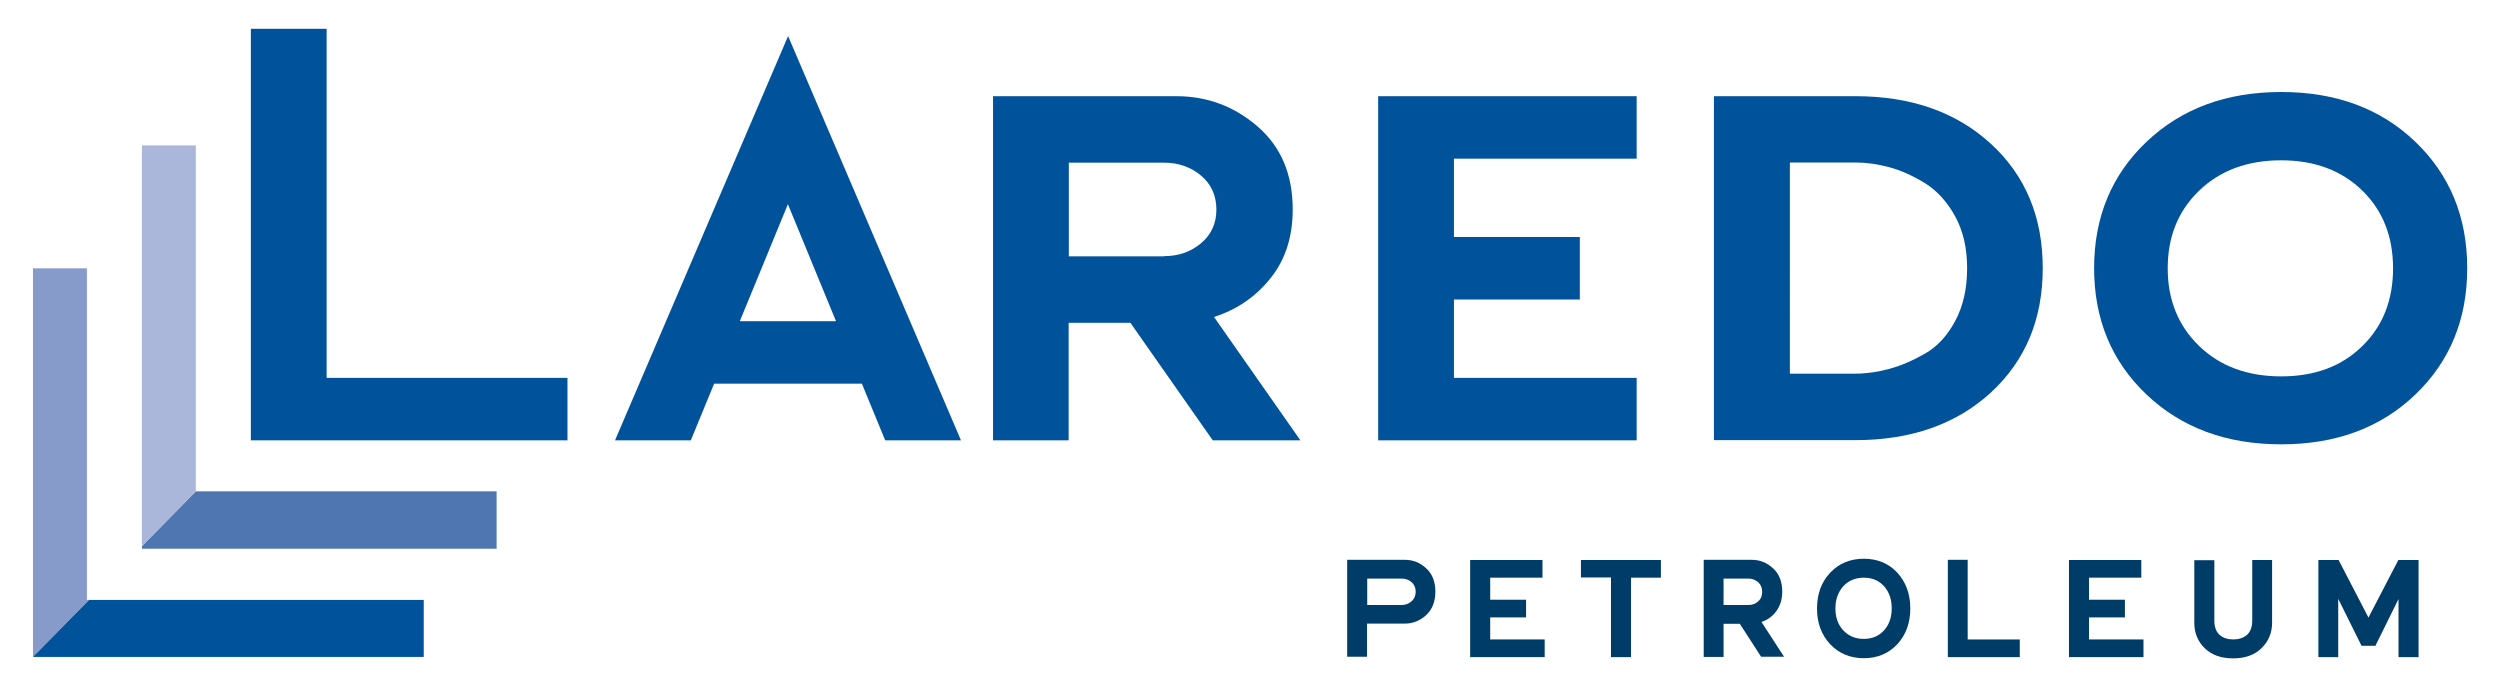 <?xml version="1.0" encoding="utf-8"?>
<!-- Generator: Adobe Illustrator 25.4.1, SVG Export Plug-In . SVG Version: 6.00 Build 0)  -->
<svg version="1.1" id="Layer_1" xmlns="http://www.w3.org/2000/svg" xmlns:xlink="http://www.w3.org/1999/xlink" x="0px" y="0px"
	 viewBox="0 0 1372.3 377.1" style="enable-background:new 0 0 1372.3 377.1;" xml:space="preserve">
<style type="text/css">
	.st0{fill:#00529B;}
	.st1{fill:#003C68;}
	.st2{fill:#879BCA;}
	.st3{fill:#5076B2;}
	.st4{fill:#AAB7DA;}
</style>
<g>
	<g>
		<g>
			<path class="st0" d="M137.7,241.7V15.8h41.6v191.6h132.2v34.3H137.7z"/>
		</g>
	</g>
	<g>
		<g>
			<path class="st0" d="M545.1,241.7V52.8h100.6c17,0,31.9,5.6,44.7,16.7c12.8,11.1,19.2,26.3,19.2,45.5c0,14.9-4,27.5-12.1,37.6
				c-8.1,10.2-18.4,17.3-31.1,21.4l47.4,67.7h-48.1l-45.2-64.5h-33.9v64.5H545.1z M639,140.6c8,0,14.7-2.4,20.3-7.1
				c5.6-4.7,8.4-10.9,8.4-18.4c0-7.7-2.8-14-8.4-18.7c-5.6-4.7-12.4-7.1-20.3-7.1h-52.3v51.4H639z"/>
		</g>
	</g>
	<g>
		<g>
			<path class="st0" d="M898.4,52.8v34.3H798.1v43h69.1v34.3h-69.1v43h100.3v34.3H756.5V52.8H898.4z"/>
		</g>
	</g>
	<g>
		<g>
			<path class="st0" d="M940.8,241.7V52.8h77.7c30.5,0,55.3,8.7,74.3,26.1c19,17.4,28.5,40.2,28.5,68.3c0,28.1-9.5,50.8-28.5,68.3
				c-19,17.4-43.8,26.1-74.3,26.1H940.8z M982.4,205.1h36.1c6,0,12.2-0.9,18.5-2.6c6.3-1.7,12.9-4.5,19.7-8.4
				c6.8-3.9,12.3-9.9,16.6-18c4.3-8.1,6.5-17.7,6.5-28.8s-2.2-20.6-6.6-28.6c-4.4-8-10-14.1-16.6-18.2c-6.7-4.1-13.2-7-19.5-8.7
				c-6.3-1.7-12.5-2.6-18.5-2.6h-36.1V205.1z"/>
		</g>
	</g>
	<g>
		<g>
			<path class="st0" d="M1178.3,77.8c19.2-18.2,43.8-27.3,73.9-27.3c30.1,0,54.6,9.1,73.6,27.3c19,18.2,28.5,41.4,28.5,69.4
				c0,28.1-9.5,51.2-28.5,69.4c-19,18.2-43.5,27.3-73.6,27.3c-30.1,0-54.7-9.1-73.9-27.3c-19.2-18.2-28.8-41.4-28.8-69.4
				C1149.5,119.2,1159.1,96,1178.3,77.8z M1189.9,147.3c0,17.2,5.7,31.4,17.2,42.6c11.5,11.1,26.5,16.7,45.1,16.7
				c18.4,0,33.2-5.5,44.5-16.6c11.3-11,16.9-25.3,16.9-42.7s-5.6-31.7-16.9-42.7c-11.3-11-26.1-16.6-44.5-16.6
				c-18.6,0-33.6,5.6-45.1,16.7C1195.6,115.8,1189.9,130,1189.9,147.3z"/>
		</g>
	</g>
	<g>
		<g>
			<path class="st1" d="M739.5,360.6v-53.3h31.7c4.5,0,8.4,1.6,11.7,4.7c3.4,3.1,5,7.4,5,12.8c0,5.4-1.7,9.7-5,12.8
				c-3.4,3.1-7.3,4.7-11.7,4.7h-20.8v18.2H739.5z M750.5,332.1h18.8c2.1,0,4-0.7,5.5-2c1.5-1.3,2.3-3.1,2.3-5.2
				c0-2.2-0.7-3.9-2.2-5.3c-1.5-1.3-3.3-2-5.4-2h-19V332.1z"/>
		</g>
	</g>
	<g>
		<g>
			<path class="st1" d="M867.8,307.4h43.9v9.7h-16.4v43.6h-11V317h-16.5V307.4z"/>
		</g>
	</g>
	<g>
		<g>
			<path class="st1" d="M935.2,360.6v-53.3h26.4c4.5,0,8.4,1.6,11.7,4.7c3.4,3.1,5,7.4,5,12.8c0,4.2-1.1,7.7-3.2,10.6
				s-4.8,4.9-8.2,6l12.4,19.1h-12.6L955,342.4h-8.9v18.2H935.2z M959.8,332.1c2.1,0,3.9-0.7,5.3-2c1.5-1.3,2.2-3.1,2.2-5.2
				c0-2.2-0.7-3.9-2.2-5.3c-1.5-1.3-3.2-2-5.3-2h-13.7v14.5H959.8z"/>
		</g>
	</g>
	<g>
		<g>
			<path class="st1" d="M1004.6,314.4c4.8-5.1,11-7.7,18.5-7.7c7.5,0,13.7,2.6,18.4,7.7c4.7,5.1,7.1,11.7,7.1,19.6
				c0,7.9-2.4,14.5-7.1,19.6c-4.8,5.1-10.9,7.7-18.4,7.7c-7.5,0-13.7-2.6-18.5-7.7c-4.8-5.1-7.2-11.7-7.2-19.6
				C997.4,326.1,999.8,319.5,1004.6,314.4z M1007.5,334c0,4.9,1.4,8.9,4.3,12c2.9,3.1,6.6,4.7,11.3,4.7c4.6,0,8.3-1.6,11.1-4.7
				c2.8-3.1,4.2-7.1,4.2-12.1s-1.4-8.9-4.2-12.1c-2.8-3.1-6.5-4.7-11.1-4.7c-4.6,0-8.4,1.6-11.3,4.7
				C1008.9,325.1,1007.5,329.1,1007.5,334z"/>
		</g>
	</g>
	<g>
		<g>
			<path class="st1" d="M1069.2,360.6v-53.3h10.9V351h28.6v9.7H1069.2z"/>
		</g>
	</g>
	<g>
		<g>
			<path class="st1" d="M1175.4,307.4v9.7h-28.7v12.1h19.7v9.7h-19.7V351h29.9v9.7h-40.9v-53.3H1175.4z"/>
		</g>
	</g>
	<g>
		<g>
			<path class="st1" d="M846.7,307.4v9.7h-28.7v12.1h19.7v9.7h-19.7V351h29.9v9.7H807v-53.3H846.7z"/>
		</g>
	</g>
	<g>
		<g>
			<path class="st1" d="M1215.5,307.4v33.3c0,3.5,1,6.1,2.9,7.8c1.9,1.7,4.4,2.5,7.5,2.5c3,0,5.5-0.8,7.5-2.5
				c1.9-1.7,2.9-4.3,2.9-7.8v-33.3h10.9v34.4c0,5.5-1.9,10.1-5.7,13.9c-3.8,3.8-9.1,5.7-15.7,5.7c-6.6,0-11.8-1.9-15.6-5.6
				c-3.8-3.7-5.7-8.4-5.7-13.9v-34.4H1215.5z"/>
		</g>
	</g>
	<g>
		<g>
			<path class="st1" d="M1283.7,307.4l16.4,31.6l16.4-31.6h11.1v53.3h-11v-31.9l-12.7,25.7h-7.6l-12.8-25.8v32h-10.9v-53.3H1283.7z"
				/>
		</g>
	</g>
	<g>
		<g>
			<path class="st0" d="M432.6,19.8l-95,221.9h41.6l12.8-31.1h81.1l12.8,31.1h41.6L432.6,19.8z M406.1,176.3l26.4-64.2l26.4,64.2
				H406.1z"/>
		</g>
	</g>
	<g>
		<polygon class="st2" points="47.7,147.3 18.1,147.3 18.1,329.3 18.1,360.6 48.9,329.3 47.7,329.3 		"/>
	</g>
	<g>
		<polygon class="st0" points="47.7,360.6 232.6,360.6 232.6,329.3 48.9,329.3 18.1,360.6 		"/>
	</g>
	<g>
		<polygon class="st3" points="107.5,301.2 272.6,301.2 272.6,269.7 107.5,269.7 77.9,299.8 77.9,301.2 		"/>
	</g>
	<g>
		<polygon class="st4" points="107.5,79.8 77.9,79.8 77.9,269.7 77.9,299.8 107.5,269.7 		"/>
	</g>
</g>
</svg>
